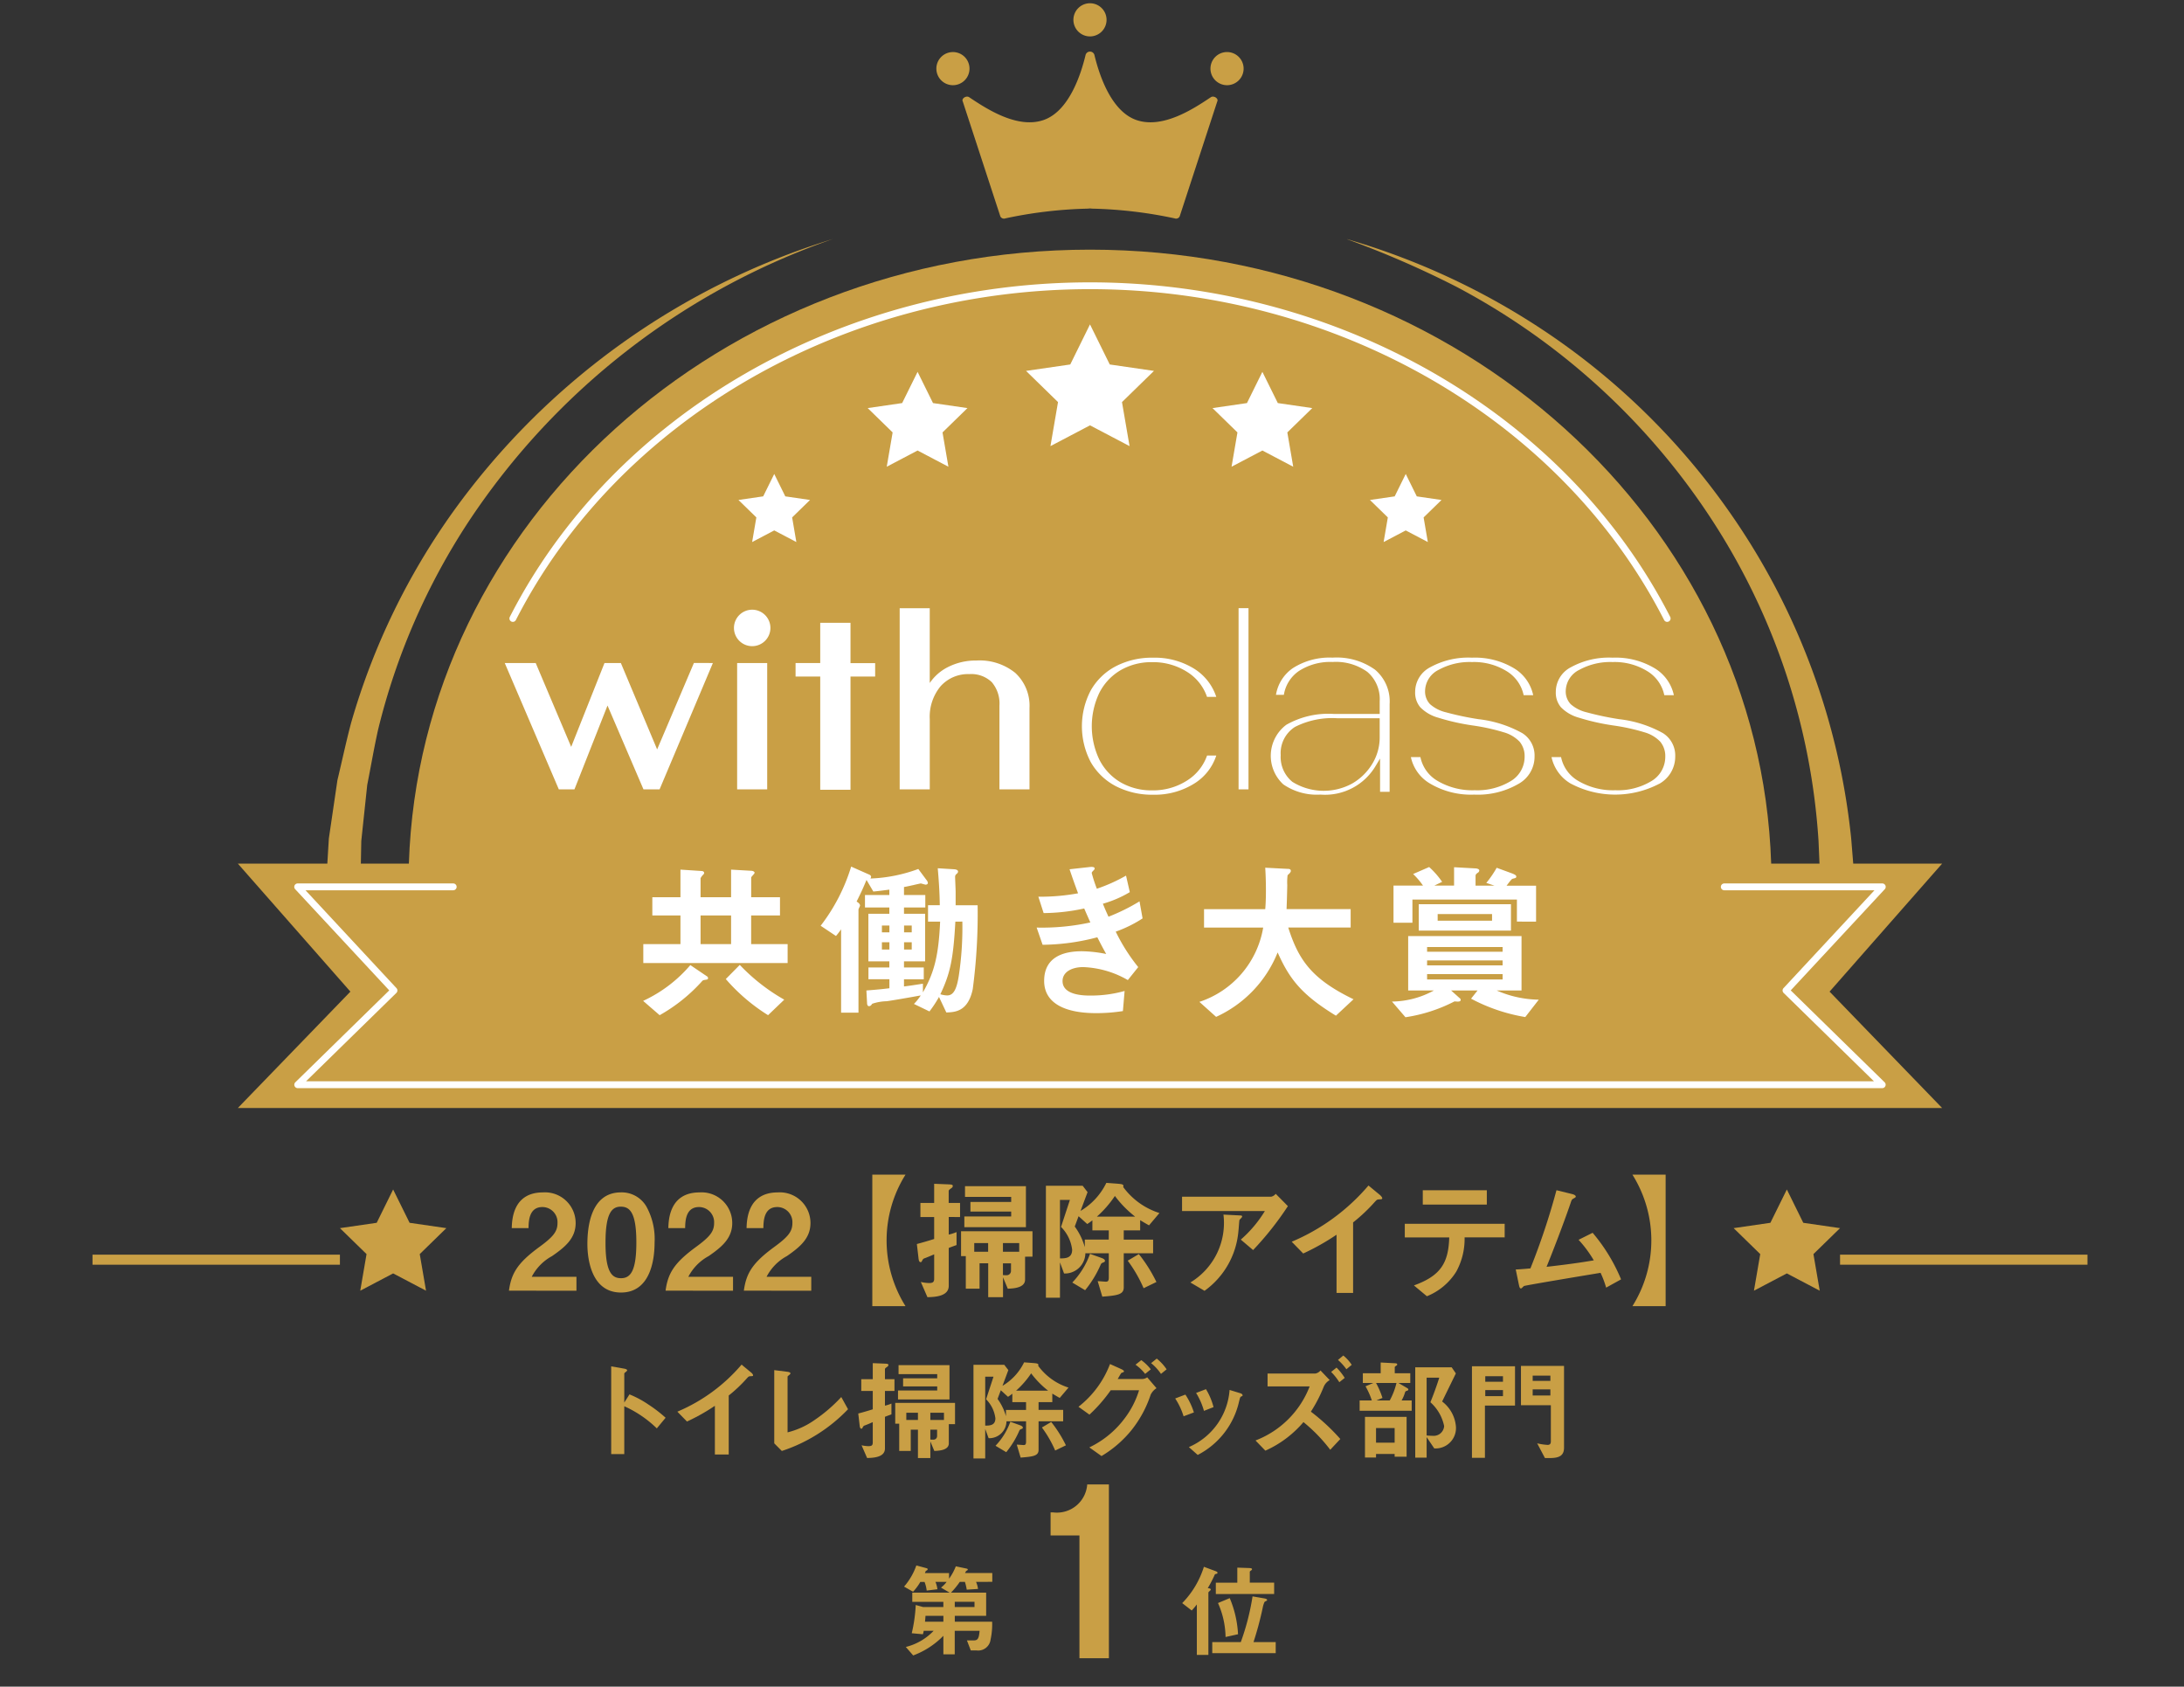 <svg xmlns="http://www.w3.org/2000/svg" width="201.999" height="155.992" viewBox="0 0 201.999 155.992">
  <rect x="0" y="0" width="201.999" height="155.992" fill="#333333" stroke="none"/>
  <defs>
    <style>
      .cls-1 {
        fill: none;
      }

      .cls-2 {
        fill: #c99f45;
      }

      .cls-3 {
        fill: #fff;
      }
    </style>
  </defs>
  <g id="sec04_list02_badge02" transform="translate(-820.182 -1197.713)">
    <rect id="長方形_398" data-name="長方形 398" class="cls-1" width="201.999" height="155.993" transform="translate(820.182 1197.713)"/>
    <g id="グループ_1274" data-name="グループ 1274" transform="translate(828.739 1198.015)">
      <g id="グループ_1259" data-name="グループ 1259" transform="translate(38.516 108.336)">
        <path id="パス_1887" data-name="パス 1887" class="cls-2" d="M864.441,1310.488c.22-1.59.771-2.544,2.79-4.026,1.309-.954,1.7-1.443,1.7-2.227a1.4,1.4,0,0,0-1.394-1.481c-1.237,0-1.273,1.286-1.285,1.946H864.7c.024-.8.122-3.3,2.888-3.3a2.835,2.835,0,0,1,3.022,2.839c0,1.432-1.015,2.24-2.178,3.048a4.553,4.553,0,0,0-1.884,1.92h4.136v1.285Z" transform="translate(-864.441 -1299.757)"/>
        <path id="パス_1888" data-name="パス 1888" class="cls-2" d="M874.37,1310.66c-2.839,0-3.108-3.327-3.108-4.478,0-1.469.256-4.785,3.108-4.785a2.643,2.643,0,0,1,2.349,1.309,6.192,6.192,0,0,1,.758,3.316C877.478,1307.149,877.295,1310.66,874.37,1310.66Zm-.024-7.941c-.819,0-1.407.6-1.407,3.3-.013,2.827.637,3.316,1.432,3.316.892,0,1.42-.685,1.42-3.316C875.79,1303.2,875.153,1302.719,874.345,1302.719Z" transform="translate(-864.007 -1299.757)"/>
        <path id="パス_1889" data-name="パス 1889" class="cls-2" d="M878.06,1310.488c.22-1.59.77-2.544,2.79-4.026,1.308-.954,1.7-1.443,1.7-2.227a1.4,1.4,0,0,0-1.394-1.481c-1.236,0-1.273,1.286-1.285,1.946h-1.554c.024-.8.122-3.3,2.889-3.3a2.835,2.835,0,0,1,3.021,2.839c0,1.432-1.015,2.24-2.177,3.048a4.563,4.563,0,0,0-1.885,1.92H884.3v1.285Z" transform="translate(-863.575 -1299.757)"/>
        <path id="パス_1890" data-name="パス 1890" class="cls-2" d="M884.868,1310.488c.22-1.59.771-2.544,2.79-4.026,1.31-.954,1.7-1.443,1.7-2.227a1.4,1.4,0,0,0-1.4-1.481c-1.236,0-1.272,1.286-1.285,1.946h-1.554c.024-.8.122-3.3,2.888-3.3a2.836,2.836,0,0,1,3.023,2.839c0,1.432-1.016,2.24-2.178,3.048a4.546,4.546,0,0,0-1.884,1.92h4.135v1.285Z" transform="translate(-863.142 -1299.757)"/>
        <path id="パス_1891" data-name="パス 1891" class="cls-2" d="M896.039,1312.019v-12.164h3.072a11.441,11.441,0,0,0,0,12.164Z" transform="translate(-862.432 -1299.855)"/>
        <path id="パス_1892" data-name="パス 1892" class="cls-2" d="M902.862,1303.721v1.627a3.95,3.95,0,0,0,.721-.232v1.2c-.269.1-.318.109-.721.268v3.5c0,.967-1.237,1.04-1.971,1.053l-.612-1.407a3.872,3.872,0,0,0,.759.1c.366,0,.477-.1.477-.416v-2.24c-.538.233-.551.233-.857.355a.328.328,0,0,0-.22.16c-.085.171-.1.207-.171.207-.147,0-.183-.17-.207-.416l-.147-1.26c.453-.121.771-.208,1.6-.465v-2.031h-1.272v-1.3h1.272v-1.774l1.223.049c.318.013.5.013.5.147,0,.1-.062.171-.184.245-.134.1-.195.147-.195.233v1.1h1.052v1.3Zm7.06,3.671v2.118c0,.8-1.162.82-1.6.844l-.44-1.053v1.837h-1.37V1308h-.8v2.349h-1.272v-3.011H904v-2.3h6.607v2.349Zm-5.617-2.728v-.991h4.332v-.453h-3.769v-.892h3.769v-.466h-4.27v-.991H910v3.794Zm2.2,1.469h-1.285v.8h1.285Zm2.875,0h-1.505v.8h1.505Zm-.758,1.872h-.747v1.089c.16.013.233.013.344.013a.4.4,0,0,0,.4-.4Z" transform="translate(-862.185 -1299.804)"/>
        <path id="パス_1893" data-name="パス 1893" class="cls-2" d="M920.672,1304.5c-.331-.183-.489-.282-.82-.478v.942h-1.518v.857h2.716v1.259h-2.716v3.158c0,.661-.575.746-1.983.856l-.427-1.432c.122,0,.734.049.747.049.17,0,.281-.049.281-.367v-2.264h-2.167a1.9,1.9,0,0,1-1.97,1.873l-.38-1.028v3.268h-1.3v-10.353h3.4l.453.587-.65,1.738a6.132,6.132,0,0,0,2.386-2.594l.98.073c.453.037.6.061.6.22a.187.187,0,0,1-.024.086,6.647,6.647,0,0,0,3.354,2.41Zm-8.139.147.821-2.5h-.919v5.41c.5,0,1.126-.013,1.126-.808A3.586,3.586,0,0,0,912.533,1304.644Zm3.953,3.267c-.207.086-.207.086-.269.184a10.006,10.006,0,0,1-1.456,2.4l-1.187-.709a7.447,7.447,0,0,0,1.64-2.656l1.114.4c.023.013.269.1.269.246A.141.141,0,0,1,916.487,1307.911Zm.465-2.949h-1.517v-.93a4.686,4.686,0,0,1-.478.341l-.8-.721-.354.954a5.948,5.948,0,0,1,.93,1.909v-.7h2.215Zm.563-3.181a10.057,10.057,0,0,1-1.664,1.909h3.537A9.947,9.947,0,0,1,917.514,1301.78Zm2.656,8.529a12.6,12.6,0,0,0-1.469-2.545l1.028-.611a13.7,13.7,0,0,1,1.627,2.582Z" transform="translate(-861.471 -1299.81)"/>
        <path id="パス_1894" data-name="パス 1894" class="cls-2" d="M929.546,1306.724l-1.138-.966a11.375,11.375,0,0,0,2.227-2.643h-7.66v-1.322h8.235a.742.742,0,0,0,.427-.27l1.126,1.139A28.593,28.593,0,0,1,929.546,1306.724Zm-1.076-2.985c-.026.037-.172.16-.184.208-.026.024-.074.881-.1,1.039a7.57,7.57,0,0,1-3.132,5.507l-1.31-.771a6.428,6.428,0,0,0,3.06-6.277l1.432.073c.256.012.294.012.294.111C928.53,1303.665,928.506,1303.691,928.469,1303.738Z" transform="translate(-860.719 -1299.749)"/>
        <path id="パス_1895" data-name="パス 1895" class="cls-2" d="M940.587,1302.084c-.184.013-.21.037-.381.22a15.7,15.7,0,0,1-2.018,1.909v6.523h-1.531v-5.385a21.983,21.983,0,0,1-3.083,1.738L932.51,1306a19.005,19.005,0,0,0,7.1-5.2l1.065.881c.048.037.207.2.207.294S940.831,1302.071,940.587,1302.084Z" transform="translate(-860.112 -1299.795)"/>
        <path id="パス_1896" data-name="パス 1896" class="cls-2" d="M947.875,1305.569a6.289,6.289,0,0,1-.771,3.17,5.707,5.707,0,0,1-2.716,2.276l-1.2-1c2.446-.881,3.2-2.055,3.266-4.442h-4.111v-1.26h9.238v1.26Zm-3.867-3.034v-1.322h5.923v1.322Z" transform="translate(-859.487 -1299.769)"/>
        <path id="パス_1897" data-name="パス 1897" class="cls-2" d="M960.352,1310.219a8.987,8.987,0,0,0-.515-1.37c-1.174.195-7,1.161-7.085,1.223-.023.013-.171.159-.184.171a.125.125,0,0,1-.1.049c-.1,0-.134-.111-.183-.331l-.294-1.42c.294-.012.649-.036,1.358-.1a64.223,64.223,0,0,0,2.41-7.232l1.444.355c.111.023.342.109.342.233,0,.061-.024.072-.232.195-.122.062-.148.1-.257.43-.649,1.9-1.676,4.551-2.214,5.873,1.738-.2,3.023-.368,4.368-.6a11.026,11.026,0,0,0-1.407-1.9l1.3-.648a16.182,16.182,0,0,1,2.63,4.308Z" transform="translate(-858.873 -1299.769)"/>
        <path id="パス_1898" data-name="パス 1898" class="cls-2" d="M965.21,1299.855v12.164h-3.072a11.446,11.446,0,0,0,0-12.164Z" transform="translate(-858.228 -1299.855)"/>
      </g>
      <g id="グループ_1260" data-name="グループ 1260" transform="translate(47.973 125.064)">
        <path id="パス_1899" data-name="パス 1899" class="cls-2" d="M877.551,1322.262a10.419,10.419,0,0,0-3.01-2.048v4.423h-1.209v-8.111l1.229.216c.032.01.247.041.247.164,0,.061-.266.225-.266.276v2.693l.481-.757a9.206,9.206,0,0,1,1.741.932,12.6,12.6,0,0,1,1.6,1.229Z" transform="translate(-873.332 -1315.523)"/>
        <path id="パス_1900" data-name="パス 1900" class="cls-2" d="M885.843,1317.448c-.153.011-.174.03-.317.184a13.259,13.259,0,0,1-1.69,1.6v5.457h-1.28v-4.505a18.243,18.243,0,0,1-2.581,1.454l-.89-.911a15.912,15.912,0,0,0,5.939-4.352l.891.736c.04.032.173.165.173.247S886.048,1317.438,885.843,1317.448Z" transform="translate(-872.966 -1315.533)"/>
        <path id="パス_1901" data-name="パス 1901" class="cls-2" d="M888.211,1324.33l-.7-.706v-6.77l1.219.153c.072.011.277.041.277.144,0,.041-.011.062-.1.143-.153.124-.164.134-.164.175v5.14a7.428,7.428,0,0,0,2.52-1.157,14.159,14.159,0,0,0,2.447-2.11l.625,1.128A14.872,14.872,0,0,1,888.211,1324.33Z" transform="translate(-872.43 -1315.502)"/>
        <path id="パス_1902" data-name="パス 1902" class="cls-2" d="M897.285,1318.818v1.361a3.435,3.435,0,0,0,.6-.194v1c-.226.082-.266.093-.6.225v2.929c0,.809-1.034.87-1.649.881l-.513-1.177a3.211,3.211,0,0,0,.635.082c.307,0,.4-.082.4-.348v-1.875c-.451.2-.461.2-.717.3a.286.286,0,0,0-.185.134c-.071.143-.082.173-.142.173-.123,0-.154-.143-.173-.348l-.124-1.055c.38-.1.646-.173,1.342-.388v-1.7h-1.065v-1.085h1.065v-1.486l1.024.042c.266.011.42.011.42.122,0,.083-.051.144-.154.205-.112.082-.164.123-.164.195v.922h.881v1.085Zm5.908,3.073v1.772c0,.665-.972.685-1.34.706l-.369-.881v1.536h-1.147V1322.4h-.666v1.967h-1.066v-2.52h-.369v-1.925h5.53v1.967Zm-4.7-2.285v-.829h3.626v-.379h-3.155v-.749h3.155v-.389h-3.575v-.828h4.711v3.174Zm1.844,1.229h-1.076v.666h1.076Zm2.406,0h-1.259v.666h1.259Zm-.635,1.567h-.624v.911c.133.01.195.01.286.01a.33.33,0,0,0,.338-.337Z" transform="translate(-871.966 -1315.541)"/>
        <path id="パス_1903" data-name="パス 1903" class="cls-2" d="M912.813,1319.468c-.277-.154-.409-.236-.686-.4v.788h-1.27v.717h2.274v1.055h-2.274v2.641c0,.554-.481.625-1.659.717l-.357-1.2c.1,0,.614.04.623.04.144,0,.236-.04.236-.306v-1.894h-1.812a1.591,1.591,0,0,1-1.65,1.566l-.317-.859v2.733h-1.085v-8.663h2.847l.378.491-.542,1.455a5.139,5.139,0,0,0,2-2.172l.82.062c.379.031.5.051.5.184a.16.16,0,0,1-.02.072,5.559,5.559,0,0,0,2.806,2.017Zm-6.809.123.685-2.09h-.768v4.527c.42,0,.942-.011.942-.676A3.006,3.006,0,0,0,906,1319.591Zm3.307,2.734c-.173.071-.173.071-.226.154a8.356,8.356,0,0,1-1.218,2.006l-.993-.593a6.245,6.245,0,0,0,1.372-2.222l.932.337c.02.011.225.082.225.207A.117.117,0,0,1,909.311,1322.324Zm.389-2.468h-1.27v-.779a4.3,4.3,0,0,1-.4.287l-.666-.605-.3.8a5.009,5.009,0,0,1,.777,1.6v-.583H909.7Zm.471-2.663a8.363,8.363,0,0,1-1.392,1.6h2.959A8.274,8.274,0,0,1,910.171,1317.194Zm2.222,7.138a10.512,10.512,0,0,0-1.228-2.129l.86-.513a11.5,11.5,0,0,1,1.361,2.161Z" transform="translate(-871.329 -1315.545)"/>
        <path id="パス_1904" data-name="パス 1904" class="cls-2" d="M920.644,1319.19a10.565,10.565,0,0,1-1.741,3.237,10.407,10.407,0,0,1-2.806,2.437l-1.126-.8a8.807,8.807,0,0,0,3.288-2.713,8.256,8.256,0,0,0,1.31-2.571h-2.621a14.016,14.016,0,0,1-1.967,2.254l-1.014-.727a9.106,9.106,0,0,0,2.917-3.953l1.024.462c.082.04.267.122.267.215,0,.062-.062.082-.236.144-.112.133-.236.4-.348.563h2.293a.813.813,0,0,0,.44-.154l.86,1.005A1.466,1.466,0,0,0,920.644,1319.19Zm-.512-1.924a4.144,4.144,0,0,0-.891-.851l.533-.42a4.149,4.149,0,0,1,.881.85Zm1.465,0a4.531,4.531,0,0,0-.913-.995l.522-.419a4.427,4.427,0,0,1,.913.992Z" transform="translate(-870.748 -1315.566)"/>
        <path id="パス_1905" data-name="パス 1905" class="cls-2" d="M923.154,1321.019a6.38,6.38,0,0,0-.777-1.649l.942-.359a6.574,6.574,0,0,1,.788,1.65Zm5.325-1.833c-.091.05-.1.092-.2.49a7.371,7.371,0,0,1-3.819,4.916l-.819-.726a6.248,6.248,0,0,0,3.767-5.285l1,.307c.133.042.2.114.2.185S928.594,1319.145,928.48,1319.186Zm-3.441,1.331a6.461,6.461,0,0,0-.728-1.658l.913-.349a6.122,6.122,0,0,1,.7,1.659Z" transform="translate(-870.213 -1315.397)"/>
        <path id="パス_1906" data-name="パス 1906" class="cls-2" d="M936.274,1324.3a14.873,14.873,0,0,0-2.478-2.559,9.941,9.941,0,0,1-3.523,2.642l-.911-.942a8.707,8.707,0,0,0,5.007-5h-3.892v-1.189h4.415a.8.8,0,0,0,.481-.286l.85.891a1.278,1.278,0,0,0-.564.645,13.249,13.249,0,0,1-1.177,2.274,18.694,18.694,0,0,1,2.724,2.529Zm.839-6.247a5.341,5.341,0,0,0-.757-.952l.5-.4a5.589,5.589,0,0,1,.757.952Zm.656-1.2a5.021,5.021,0,0,0-.779-.86l.491-.409a3.719,3.719,0,0,1,.779.86Z" transform="translate(-869.769 -1315.583)"/>
        <path id="パス_1907" data-name="パス 1907" class="cls-2" d="M938.417,1320.655v-.953h1.127a6.785,6.785,0,0,0-.584-1.31l.717-.307h-.964v-.9h1.65v-.995l1.361.072c.113.011.165.031.165.113,0,.051-.021.072-.072.1-.144.1-.153.113-.153.154v.553H943.1v.9H942l.809.471c.082.051.112.092.112.133,0,.062-.051.093-.1.113-.144.041-.165.051-.205.153a3.45,3.45,0,0,1-.318.748h.932v.953Zm3.237,4.25v-.256h-1.721v.328h-1.023v-3.759h3.85v3.688Zm-1.721-6.821a7.645,7.645,0,0,1,.594,1.383l-.563.235H941.2a6.568,6.568,0,0,0,.624-1.618Zm1.721,4.168h-1.721v1.351h1.721Zm3.665,1.884-.706-1.045v1.9h-1.054v-8.357h3.368l.389.564c-.8,1.639-.891,1.822-1.269,2.6a3.238,3.238,0,0,1,1.279,2.375A1.887,1.887,0,0,1,945.319,1324.136Zm-.358-4.27c.185-.45.554-1.413.82-2.273h-1.168v5.346c.174.02.462.03.554.03a.968.968,0,0,0,1.065-.9A4.023,4.023,0,0,0,944.96,1319.866Z" transform="translate(-869.193 -1315.544)"/>
        <path id="パス_1908" data-name="パス 1908" class="cls-2" d="M949.384,1320.155v4.832h-1.2v-8.468h3.983v3.636Zm1.669-2.714h-1.638v.511h1.638Zm0,1.28h-1.638v.563h1.638Zm4.372,6.288h-.491l-.717-1.361a5.49,5.49,0,0,0,.964.144c.245,0,.3-.144.3-.318v-3.349h-2.765v-3.635H956.7v7.558C956.7,1324.712,956.347,1325.008,955.425,1325.008Zm.011-7.62H953.8v.482h1.638Zm0,1.27H953.8v.564h1.638Z" transform="translate(-868.572 -1315.526)"/>
      </g>
      <g id="グループ_1264" data-name="グループ 1264" transform="translate(75.066 136.986)">
        <g id="グループ_1261" data-name="グループ 1261" transform="translate(0 7.491)">
          <path id="パス_1909" data-name="パス 1909" class="cls-2" d="M905.457,1335.358a2.243,2.243,0,0,1,.18.653l-1.041.066a4.494,4.494,0,0,0-.17-.719h-.473a7.459,7.459,0,0,1-.814.994h3.253v2.148h-2.9v.539h3.453a6.594,6.594,0,0,1-.143,1.645,1.157,1.157,0,0,1-1.3,1.014h-.531l-.358-.929h.663c.378,0,.453-.265.509-.888h-2.3v2.175h-1.05v-1.712a7.555,7.555,0,0,1-2.792,1.817l-.681-.785a5.3,5.3,0,0,0,2.573-1.494h-.917a2.92,2.92,0,0,1-.077.32l-1.031-.095a14.123,14.123,0,0,0,.368-2.611l.682.189h1.874v-.482h-2.876v-.852h3.452l-.794-.464a2.539,2.539,0,0,0,.52-.53h-1.032a2.723,2.723,0,0,1,.18.681l-.992.123a3.119,3.119,0,0,0-.2-.8h-.388a4.982,4.982,0,0,1-.672.908l-.832-.473a6.006,6.006,0,0,0,1.135-1.958l.947.255c.047.01.1.037.1.1s-.048.085-.133.132c-.055.038-.055.048-.122.218h2.234v.52a4.924,4.924,0,0,0,.624-1.144l1.031.217c.029.01.077.038.077.085s-.048.077-.1.1-.076.057-.152.218h2.518v.814Zm-3.018,3.142h-1.656c-.029.359-.029.387-.048.539h1.7Zm2.876-1.3h-1.826v.482h1.826Z" transform="translate(-898.805 -1333.835)"/>
        </g>
        <g id="グループ_1262" data-name="グループ 1262" transform="translate(13.546)">
          <path id="パス_1910" data-name="パス 1910" class="cls-2" d="M914.21,1342.867v-11.353h-2.669v-2.134h.246a2.808,2.808,0,0,0,3.142-2.589h2.006v16.075Z" transform="translate(-911.541 -1326.792)"/>
        </g>
        <g id="グループ_1263" data-name="グループ 1263" transform="translate(25.719 7.623)">
          <path id="パス_1911" data-name="パス 1911" class="cls-2" d="M926.166,1334.6c-.114.029-.141.038-.162.066a10.789,10.789,0,0,1-.652,1.259c.161.028.274.037.274.141,0,.038-.029.066-.067.095-.113.114-.151.141-.151.18v5.761H924.34v-4.665a6.988,6.988,0,0,1-.473.559l-.881-.682a8.352,8.352,0,0,0,2.007-3.359l1.078.4c.123.047.18.095.18.151C926.251,1334.583,926.2,1334.593,926.166,1334.6Zm-.4,7.342v-1.021h2.639a22.347,22.347,0,0,0,1.088-4.23l1.1.189c.056.01.246.047.246.143a.081.081,0,0,1-.047.074,1.271,1.271,0,0,0-.19.105,2.34,2.34,0,0,0-.169.539,30.732,30.732,0,0,1-.852,3.179h2.053v1.021Zm.33-5.469v-1.05h1.987v-1.391l1.089.037c.207.011.273.039.273.115,0,.047-.037.066-.066.095-.095.066-.141.095-.141.142v1h2.252v1.05Zm.9,3.975a7.972,7.972,0,0,0-.7-3.142l1.087-.453a9.864,9.864,0,0,1,.767,3.339Z" transform="translate(-922.986 -1333.959)"/>
        </g>
      </g>
      <path id="パス_1912" data-name="パス 1912" class="cls-2" d="M975.861,1301.145l1.52,3.082,3.4.494-2.461,2.4.582,3.386-3.042-1.6-3.042,1.6.582-3.386-2.461-2.4,3.4-.494Z" transform="translate(-819.152 -1191.437)"/>
      <g id="グループ_1266" data-name="グループ 1266" transform="translate(161.63 115.736)">
        <g id="グループ_1265" data-name="グループ 1265">
          <rect id="長方形_399" data-name="長方形 399" class="cls-2" width="22.883" height="0.929"/>
        </g>
      </g>
      <path id="パス_1913" data-name="パス 1913" class="cls-2" d="M854.663,1301.145l-1.52,3.082-3.4.494,2.461,2.4-.582,3.386,3.042-1.6,3.042,1.6-.582-3.386,2.461-2.4-3.4-.494Z" transform="translate(-826.859 -1191.437)"/>
      <g id="グループ_1268" data-name="グループ 1268" transform="translate(0 21.804)">
        <g id="グループ_1267" data-name="グループ 1267" transform="translate(0 93.933)">
          <rect id="長方形_400" data-name="長方形 400" class="cls-2" width="22.882" height="0.929"/>
        </g>
        <path id="パス_1914" data-name="パス 1914" class="cls-2" d="M848.37,1284.7l.107-5.326.329-5.436.792-5.388c.424-1.769.8-3.545,1.265-5.3a63.808,63.808,0,0,1,9.446-19.547,67.688,67.688,0,0,1,35.126-25.21,66.546,66.546,0,0,0-33.688,26.116,61.562,61.562,0,0,0-8.382,19.246c-.381,1.7-.669,3.423-1.009,5.128l-.55,5.183-.1,5.206.106,5.326Z" transform="translate(-826.947 -1218.497)"/>
        <path id="パス_1915" data-name="パス 1915" class="cls-2" d="M937.333,1218.511a66.106,66.106,0,0,1,19.826,9.577,64.658,64.658,0,0,1,15.428,15.509,63.953,63.953,0,0,1,11.361,30.33l.221,2.719.1,2.722.105,5.333h-3.44l.105-5.333,0-2.608-.111-2.6a61.509,61.509,0,0,0-9.827-29.638,63.7,63.7,0,0,0-23.684-21.62,89.05,89.05,0,0,0-10.095-4.386" transform="translate(-821.289 -1218.496)"/>
        <path id="パス_1916" data-name="パス 1916" class="cls-2" d="M998.494,1276.206h-15.81c-1.024-31.52-28.829-56.784-63-56.784s-61.979,25.265-63,56.784H840.867l10.408,11.838-10.408,10.762H998.494l-10.409-10.762Z" transform="translate(-827.424 -1218.438)"/>
      </g>
      <g id="グループ_1269" data-name="グループ 1269" transform="translate(18.662 81.407)">
        <path id="パス_1917" data-name="パス 1917" class="cls-3" d="M992.648,1293.466H846.089a.316.316,0,0,1-.22-.541l8.686-8.5-8.7-9.36a.316.316,0,0,1,.231-.531h14.386a.316.316,0,0,1,0,.632H846.812l8.414,9.053a.316.316,0,0,1-.011.44l-8.354,8.172H991.875l-8.354-8.172a.316.316,0,0,1-.011-.44l8.414-9.053H978.033a.316.316,0,0,1,0-.632h14.615a.316.316,0,0,1,.231.531l-8.7,9.36,8.686,8.5a.316.316,0,0,1-.221.541Z" transform="translate(-845.773 -1274.537)"/>
      </g>
      <path id="パス_1918" data-name="パス 1918" class="cls-3" d="M915.322,1225.922l1.828,3.706,4.089.594-2.958,2.885.7,4.072-3.658-1.922-3.658,1.922.7-4.072-2.958-2.885,4.089-.594Z" transform="translate(-823.065 -1196.221)"/>
      <path id="パス_1919" data-name="パス 1919" class="cls-3" d="M900.252,1230.048l1.426,2.888,3.187.464-2.307,2.249.545,3.174-2.852-1.5-2.852,1.5.545-3.174-2.307-2.249,3.187-.464Z" transform="translate(-823.941 -1195.959)"/>
      <path id="パス_1920" data-name="パス 1920" class="cls-3" d="M887.708,1238.927l1.023,2.072,2.287.333-1.655,1.613.39,2.278-2.045-1.075-2.045,1.075.39-2.278-1.655-1.613,2.287-.333Z" transform="translate(-824.655 -1195.394)"/>
      <path id="パス_1921" data-name="パス 1921" class="cls-3" d="M930.235,1230.048l-1.426,2.888-3.187.464,2.307,2.249-.545,3.174,2.852-1.5,2.852,1.5-.545-3.174,2.307-2.249-3.187-.464Z" transform="translate(-822.034 -1195.959)"/>
      <path id="パス_1922" data-name="パス 1922" class="cls-3" d="M942.624,1238.927,941.6,1241l-2.288.333,1.655,1.613-.39,2.278,2.045-1.075,2.045,1.075-.39-2.278,1.655-1.613-2.287-.333Z" transform="translate(-821.163 -1195.394)"/>
      <path id="パス_1923" data-name="パス 1923" class="cls-3" d="M894.446,1255.6v-3.73h-2.8v3.721h-2.281v1.249h2.281v10.471h2.8V1256.84h2.28v-1.24Z" transform="translate(-824.34 -1194.571)"/>
      <path id="パス_1924" data-name="パス 1924" class="cls-3" d="M881.57,1255.365l-3.4,7.992-3.354-7.987H873.3l-3.08,7.752-3.282-7.756h-2.864l4.976,11.624.026.062h1.446l3.058-7.753,3.3,7.691.026.062h1.49l4.931-11.686Z" transform="translate(-825.948 -1194.349)"/>
      <rect id="長方形_401" data-name="長方形 401" class="cls-3" width="2.78" height="11.682" transform="translate(59.621 61.021)"/>
      <g id="グループ_1270" data-name="グループ 1270" transform="translate(59.326 55.945)">
        <path id="パス_1925" data-name="パス 1925" class="cls-3" d="M909.129,1256.6a5.228,5.228,0,0,0-3.606-1.161,5.675,5.675,0,0,0-2.694.633,4.4,4.4,0,0,0-1.63,1.448V1250.6h-2.781v16.757H901.2v-6.5a4.427,4.427,0,0,1,1-3.037,3.406,3.406,0,0,1,2.665-1.125,2.743,2.743,0,0,1,2.069.742,3.047,3.047,0,0,1,.711,2.177v7.739h2.78v-7.527a4.135,4.135,0,0,0-1.3-3.227" transform="translate(-883.089 -1250.597)"/>
        <path id="パス_1926" data-name="パス 1926" class="cls-3" d="M885.693,1250.731a1.686,1.686,0,1,0,1.686,1.686,1.688,1.688,0,0,0-1.686-1.686" transform="translate(-884.006 -1250.589)"/>
        <path id="パス_1927" data-name="パス 1927" class="cls-3" d="M925.843,1258.526h.85a4.857,4.857,0,0,0-1.99-2.568,6.914,6.914,0,0,0-3.876-1.055,7.25,7.25,0,0,0-3.444.8,5.679,5.679,0,0,0-2.3,2.227,7.13,7.13,0,0,0,0,6.631,5.7,5.7,0,0,0,2.3,2.215,7.29,7.29,0,0,0,3.469.8,6.87,6.87,0,0,0,3.863-1.069,4.783,4.783,0,0,0,1.979-2.555h-.852a4.48,4.48,0,0,1-1.82,2.292,5.81,5.81,0,0,1-3.274.929,5.661,5.661,0,0,1-2.9-.741,5.086,5.086,0,0,1-1.972-2.106,7.169,7.169,0,0,1,0-6.168,5.085,5.085,0,0,1,1.971-2.1,5.666,5.666,0,0,1,2.9-.741,5.869,5.869,0,0,1,3.273.916,4.4,4.4,0,0,1,1.821,2.306" transform="translate(-882.082 -1250.323)"/>
      </g>
      <rect id="長方形_402" data-name="長方形 402" class="cls-3" width="0.919" height="16.758" transform="translate(105.999 55.945)"/>
      <g id="グループ_1271" data-name="グループ 1271" transform="translate(108.977 60.523)">
        <path id="パス_1928" data-name="パス 1928" class="cls-3" d="M952.823,1266.575a2.879,2.879,0,0,0,1.489-2.532,2.439,2.439,0,0,0-1.134-2.161,10.846,10.846,0,0,0-4.029-1.289,26.877,26.877,0,0,1-3.029-.638,3.392,3.392,0,0,1-1.481-.758,1.7,1.7,0,0,1-.453-1.233,2.228,2.228,0,0,1,1.262-1.942,5.964,5.964,0,0,1,3.071-.716,5.768,5.768,0,0,1,3.262.876,3.41,3.41,0,0,1,1.522,2.19h.883a3.827,3.827,0,0,0-1.716-2.454,7.026,7.026,0,0,0-3.951-1.017,7.317,7.317,0,0,0-3.869.892,2.566,2.566,0,0,0-1.382,2.272,2.09,2.09,0,0,0,.471,1.419,3.681,3.681,0,0,0,1.636.96,20.624,20.624,0,0,0,3.284.737,18.655,18.655,0,0,1,2.781.615,3.276,3.276,0,0,1,1.483.869,2.08,2.08,0,0,1,.469,1.4,2.614,2.614,0,0,1-1.318,2.273,5.993,5.993,0,0,1-3.3.824,6.335,6.335,0,0,1-3.45-.874,3.3,3.3,0,0,1-1.569-2.191h-.882a3.741,3.741,0,0,0,1.754,2.437,7.423,7.423,0,0,0,4.1,1.032,7.5,7.5,0,0,0,4.1-.994" transform="translate(-929.914 -1254.901)"/>
        <path id="パス_1929" data-name="パス 1929" class="cls-3" d="M965.055,1266.575a2.879,2.879,0,0,0,1.489-2.532,2.439,2.439,0,0,0-1.134-2.161,10.846,10.846,0,0,0-4.029-1.289,26.877,26.877,0,0,1-3.029-.638,3.386,3.386,0,0,1-1.481-.758,1.7,1.7,0,0,1-.453-1.233,2.228,2.228,0,0,1,1.262-1.942,5.964,5.964,0,0,1,3.071-.716,5.768,5.768,0,0,1,3.262.876,3.4,3.4,0,0,1,1.521,2.19h.884a3.831,3.831,0,0,0-1.716-2.454,7.027,7.027,0,0,0-3.951-1.017,7.314,7.314,0,0,0-3.869.892,2.567,2.567,0,0,0-1.383,2.272,2.09,2.09,0,0,0,.472,1.419,3.683,3.683,0,0,0,1.635.96,20.657,20.657,0,0,0,3.284.737,18.642,18.642,0,0,1,2.782.615,3.272,3.272,0,0,1,1.482.869,2.075,2.075,0,0,1,.47,1.4,2.613,2.613,0,0,1-1.319,2.273,5.989,5.989,0,0,1-3.3.824,6.335,6.335,0,0,1-3.45-.874,3.3,3.3,0,0,1-1.569-2.191h-.883a3.75,3.75,0,0,0,1.753,2.437h0a8.794,8.794,0,0,0,8.194.038" transform="translate(-929.136 -1254.901)"/>
        <path id="パス_1930" data-name="パス 1930" class="cls-3" d="M931.608,1263.915a2.868,2.868,0,0,1,1.322-2.61,7.628,7.628,0,0,1,3.938-.8h3.895v1.756a4.688,4.688,0,0,1-.691,2.467,5.192,5.192,0,0,1-1.847,1.809,5.483,5.483,0,0,1-5.533-.148,2.96,2.96,0,0,1-1.084-2.478m3.69,3.654a5.437,5.437,0,0,0,5.1-2.667l.4-.668v3.076h.884v-8.11a3.838,3.838,0,0,0-1.344-3.179,6.084,6.084,0,0,0-3.933-1.119,6.288,6.288,0,0,0-3.677.974,3.721,3.721,0,0,0-1.558,2.469h.73a3.3,3.3,0,0,1,1.382-2.2,5.334,5.334,0,0,1,3.124-.842,4.986,4.986,0,0,1,3.215.917,3.3,3.3,0,0,1,1.143,2.7v1.188h-4.255a7.874,7.874,0,0,0-4.376,1,3.586,3.586,0,0,0-.282,5.518,5.467,5.467,0,0,0,3.447.941" transform="translate(-930.689 -1254.901)"/>
      </g>
      <g id="グループ_1272" data-name="グループ 1272" transform="translate(50.926 79.84)">
        <path id="パス_1931" data-name="パス 1931" class="cls-3" d="M882.006,1283.5c-.3.048-.332.048-.411.111a15.429,15.429,0,0,1-3.957,3.184l-1.529-1.323a12.747,12.747,0,0,0,4.367-3.312l1.513,1.025a.214.214,0,0,1,.127.189A.133.133,0,0,1,882.006,1283.5Zm-5.881-1.528v-1.751h3.436v-2.648h-2.6v-1.687h2.6v-2.554l1.94.127c.11,0,.252.047.252.188,0,.064-.064.127-.095.159a1.345,1.345,0,0,0-.236.315v1.766h2.822v-2.554l1.907.109c.142.017.268.095.268.175a.268.268,0,0,1-.095.157c0,.015-.22.237-.22.283v1.829h2.664v1.687H886.1v2.648h3.374v1.751Zm8.119-4.4h-2.822v2.648h2.822Zm3.421,9.222a17.17,17.17,0,0,1-3.91-3.342l1.293-1.308a17.684,17.684,0,0,0,4.114,3.215Z" transform="translate(-876.109 -1273.046)"/>
        <path id="パス_1932" data-name="パス 1932" class="cls-3" d="M905.614,1284.4c-.441,2.1-1.655,2.129-2.443,2.161l-.679-1.435a10.968,10.968,0,0,1-.882,1.339l-1.435-.693a4.909,4.909,0,0,0,.63-.788c-1.119.205-2.869.505-3.152.536a4.524,4.524,0,0,0-1.34.236c-.079.125-.157.221-.3.221s-.173-.19-.173-.268l-.063-1.183c1.009-.08,1.34-.111,2.128-.205v-.835h-1.939V1282.4H897.9v-.567h-1.939v-4.4H897.9v-.584h-2.254V1275.7H897.9v-.5c-.5.063-.931.127-1.482.175l-.631-1.073c-.284.693-.5,1.167-.915,2,.127.078.316.205.316.378,0,.048-.143.3-.143.363v9.538h-1.608v-7.709a7.554,7.554,0,0,1-.473.615l-1.418-.947a17.1,17.1,0,0,0,2.822-5.47l1.639.725c.08.032.205.095.205.22a.36.36,0,0,1-.063.157,14.243,14.243,0,0,0,4.43-.883l.772,1.04a.435.435,0,0,1,.111.253c0,.127-.141.157-.205.157s-.394-.111-.457-.111c-.015,0-.662.142-.694.157-.111.017-.488.111-.851.174v.74h1.971v1.151h-1.971v.584h1.955v4.4h-1.955v.567h1.829v1.089h-1.829v.663c.536-.064.725-.095,1.75-.253v.8c1.088-1.892,1.451-3.484,1.592-6.542h-1.119v-1.515h1.087c-.015-1.213-.094-2.348-.188-3.42l1.544.095c.174.016.332.079.332.205,0,.111-.064.157-.127.22a.321.321,0,0,0-.143.285c0,.188.048,1.15.048,1.371v1.244h2.034A52.9,52.9,0,0,1,905.614,1284.4Zm-7.709-5.879h-.693v.63h.693Zm0,1.544h-.693v.677h.693Zm2.065-1.544h-.709v.63h.709Zm0,1.544h-.709v.677h.709Zm4.035-1.907c-.188,3.453-.472,4.793-1.387,6.716a2.3,2.3,0,0,0,.631.111c.6,0,.883-.615,1.072-1.8a29.822,29.822,0,0,0,.331-5.029Z" transform="translate(-875.127 -1273.063)"/>
        <path id="パス_1933" data-name="パス 1933" class="cls-3" d="M917.644,1279.083a17.085,17.085,0,0,0,2.081,3.279l-.961,1.2a8.868,8.868,0,0,0-4.131-1.2c-1.04,0-1.907.442-1.907,1.293,0,1.34,2.049,1.34,2.586,1.34a11.5,11.5,0,0,0,3.153-.425l-.157,1.859a15.7,15.7,0,0,1-2.491.191c-2.838,0-4.793-.9-4.793-2.98,0-2.159,1.7-2.744,3.483-2.744a11.979,11.979,0,0,1,2.255.253c-.379-.677-.52-.962-.82-1.545a20.308,20.308,0,0,1-5.061.694l-.551-1.592a20.9,20.9,0,0,0,4.966-.474c-.237-.535-.411-.929-.568-1.292a18.22,18.22,0,0,1-3.752.427l-.488-1.515a19.3,19.3,0,0,0,3.673-.315c-.362-.978-.536-1.482-.788-2.223l1.8-.2c.127-.017.52-.063.52.125,0,.079-.047.127-.126.205-.127.127-.142.173-.142.22a13.621,13.621,0,0,0,.473,1.451,15.26,15.26,0,0,0,2.7-1.214l.348,1.529a10.456,10.456,0,0,1-2.491,1.072c.2.488.267.646.52,1.2a17.915,17.915,0,0,0,2.87-1.42l.283,1.577A11.625,11.625,0,0,1,917.644,1279.083Z" transform="translate(-873.933 -1273.061)"/>
        <path id="パス_1934" data-name="パス 1934" class="cls-3" d="M937.11,1286.85c-3.168-1.938-4.288-3.373-5.391-5.849a11.058,11.058,0,0,1-5.691,5.959l-1.545-1.387a8.766,8.766,0,0,0,5.9-6.873h-5.471V1277h5.66c.063-.695.063-1.5.063-1.735,0-.915-.032-1.592-.063-2.1l2.1.109c.111,0,.268.016.268.19,0,.125-.157.267-.3.393a5.2,5.2,0,0,0-.031.914c0,.143-.032,1.483-.064,2.224h5.928v1.7H932.7c.961,3.027,2.191,4.777,6.038,6.637Z" transform="translate(-873.033 -1273.056)"/>
        <path id="パス_1935" data-name="パス 1935" class="cls-3" d="M953.558,1286.981a16.313,16.313,0,0,1-5.014-1.7l.6-.757H946.7l.772.693a.212.212,0,0,1,.111.173c0,.189-.237.173-.567.142a14.544,14.544,0,0,1-4.54,1.466l-1.247-1.45a8.236,8.236,0,0,0,3.879-1.025h-2.38v-5.029h10.484v5.029h-2.3a10.022,10.022,0,0,0,3.895.851Zm-.773-8.829v-2.035h-9.664v2.144h-1.75v-3.437H944.1a6.838,6.838,0,0,0-.915-1.072l1.483-.646a7.71,7.71,0,0,1,1.2,1.371l-.725.347h1.829v-1.7l2.018.111c.016,0,.316.032.316.189a.261.261,0,0,1-.158.22c-.141.111-.188.175-.188.268v.915h1.75l-.756-.252a9.678,9.678,0,0,0,.96-1.4l1.419.52c.159.063.395.157.395.284s-.047.141-.316.205c-.109.031-.141.063-.583.646h2.728v3.327Zm-9.08.835v-2.443h8.529v2.443Zm7.757,1.515h-6.985v.44h6.985Zm0,1.244h-6.985v.457h6.985Zm0,1.261h-6.985v.5h6.985Zm-.977-5.55h-5.03v.615h5.03Z" transform="translate(-871.968 -1273.06)"/>
      </g>
      <g id="グループ_1273" data-name="グループ 1273" transform="translate(38.559)">
        <path id="パス_1936" data-name="パス 1936" class="cls-2" d="M916.592,1199.529a1.533,1.533,0,1,0-1.533,1.533,1.533,1.533,0,0,0,1.533-1.533" transform="translate(-861.362 -1197.997)"/>
        <path id="パス_1937" data-name="パス 1937" class="cls-2" d="M928.51,1203.771a1.533,1.533,0,1,0-1.533,1.533,1.532,1.532,0,0,0,1.533-1.533" transform="translate(-860.604 -1197.727)"/>
        <path id="パス_1938" data-name="パス 1938" class="cls-2" d="M904.673,1203.771a1.532,1.532,0,1,0-1.532,1.533,1.532,1.532,0,0,0,1.532-1.533" transform="translate(-862.12 -1197.727)"/>
        <path id="パス_1939" data-name="パス 1939" class="cls-2" d="M926.852,1206.418c-1.6,1.075-4.454,2.948-6.881,2.112-2.374-.82-3.464-4.248-3.893-6.038l-.007-.018a.424.424,0,0,0-.794,0,.168.168,0,0,0-.006.018c-.43,1.79-1.519,5.218-3.894,6.038-2.425.836-5.276-1.037-6.88-2.112-.27-.181-.735.124-.591.393l3.478,10.637a.377.377,0,0,0,.464.176,40.555,40.555,0,0,1,7.648-.9,1.086,1.086,0,0,1,.358,0,40.543,40.543,0,0,1,7.648.9.378.378,0,0,0,.465-.176l3.478-10.637c.144-.269-.32-.573-.591-.393" transform="translate(-861.976 -1197.73)"/>
        <path id="パス_1940" data-name="パス 1940" class="cls-3" d="M971.561,1253.667a.319.319,0,0,1-.282-.172c-9.5-18.587-30.341-30.6-53.1-30.6s-43.6,12.01-53.1,30.6a.315.315,0,0,1-.562-.287c9.6-18.8,30.669-30.942,53.663-30.942s44.058,12.145,53.664,30.942a.316.316,0,0,1-.138.424A.312.312,0,0,1,971.561,1253.667Z" transform="translate(-864.481 -1196.454)"/>
      </g>
    </g>
  </g>
</svg>

